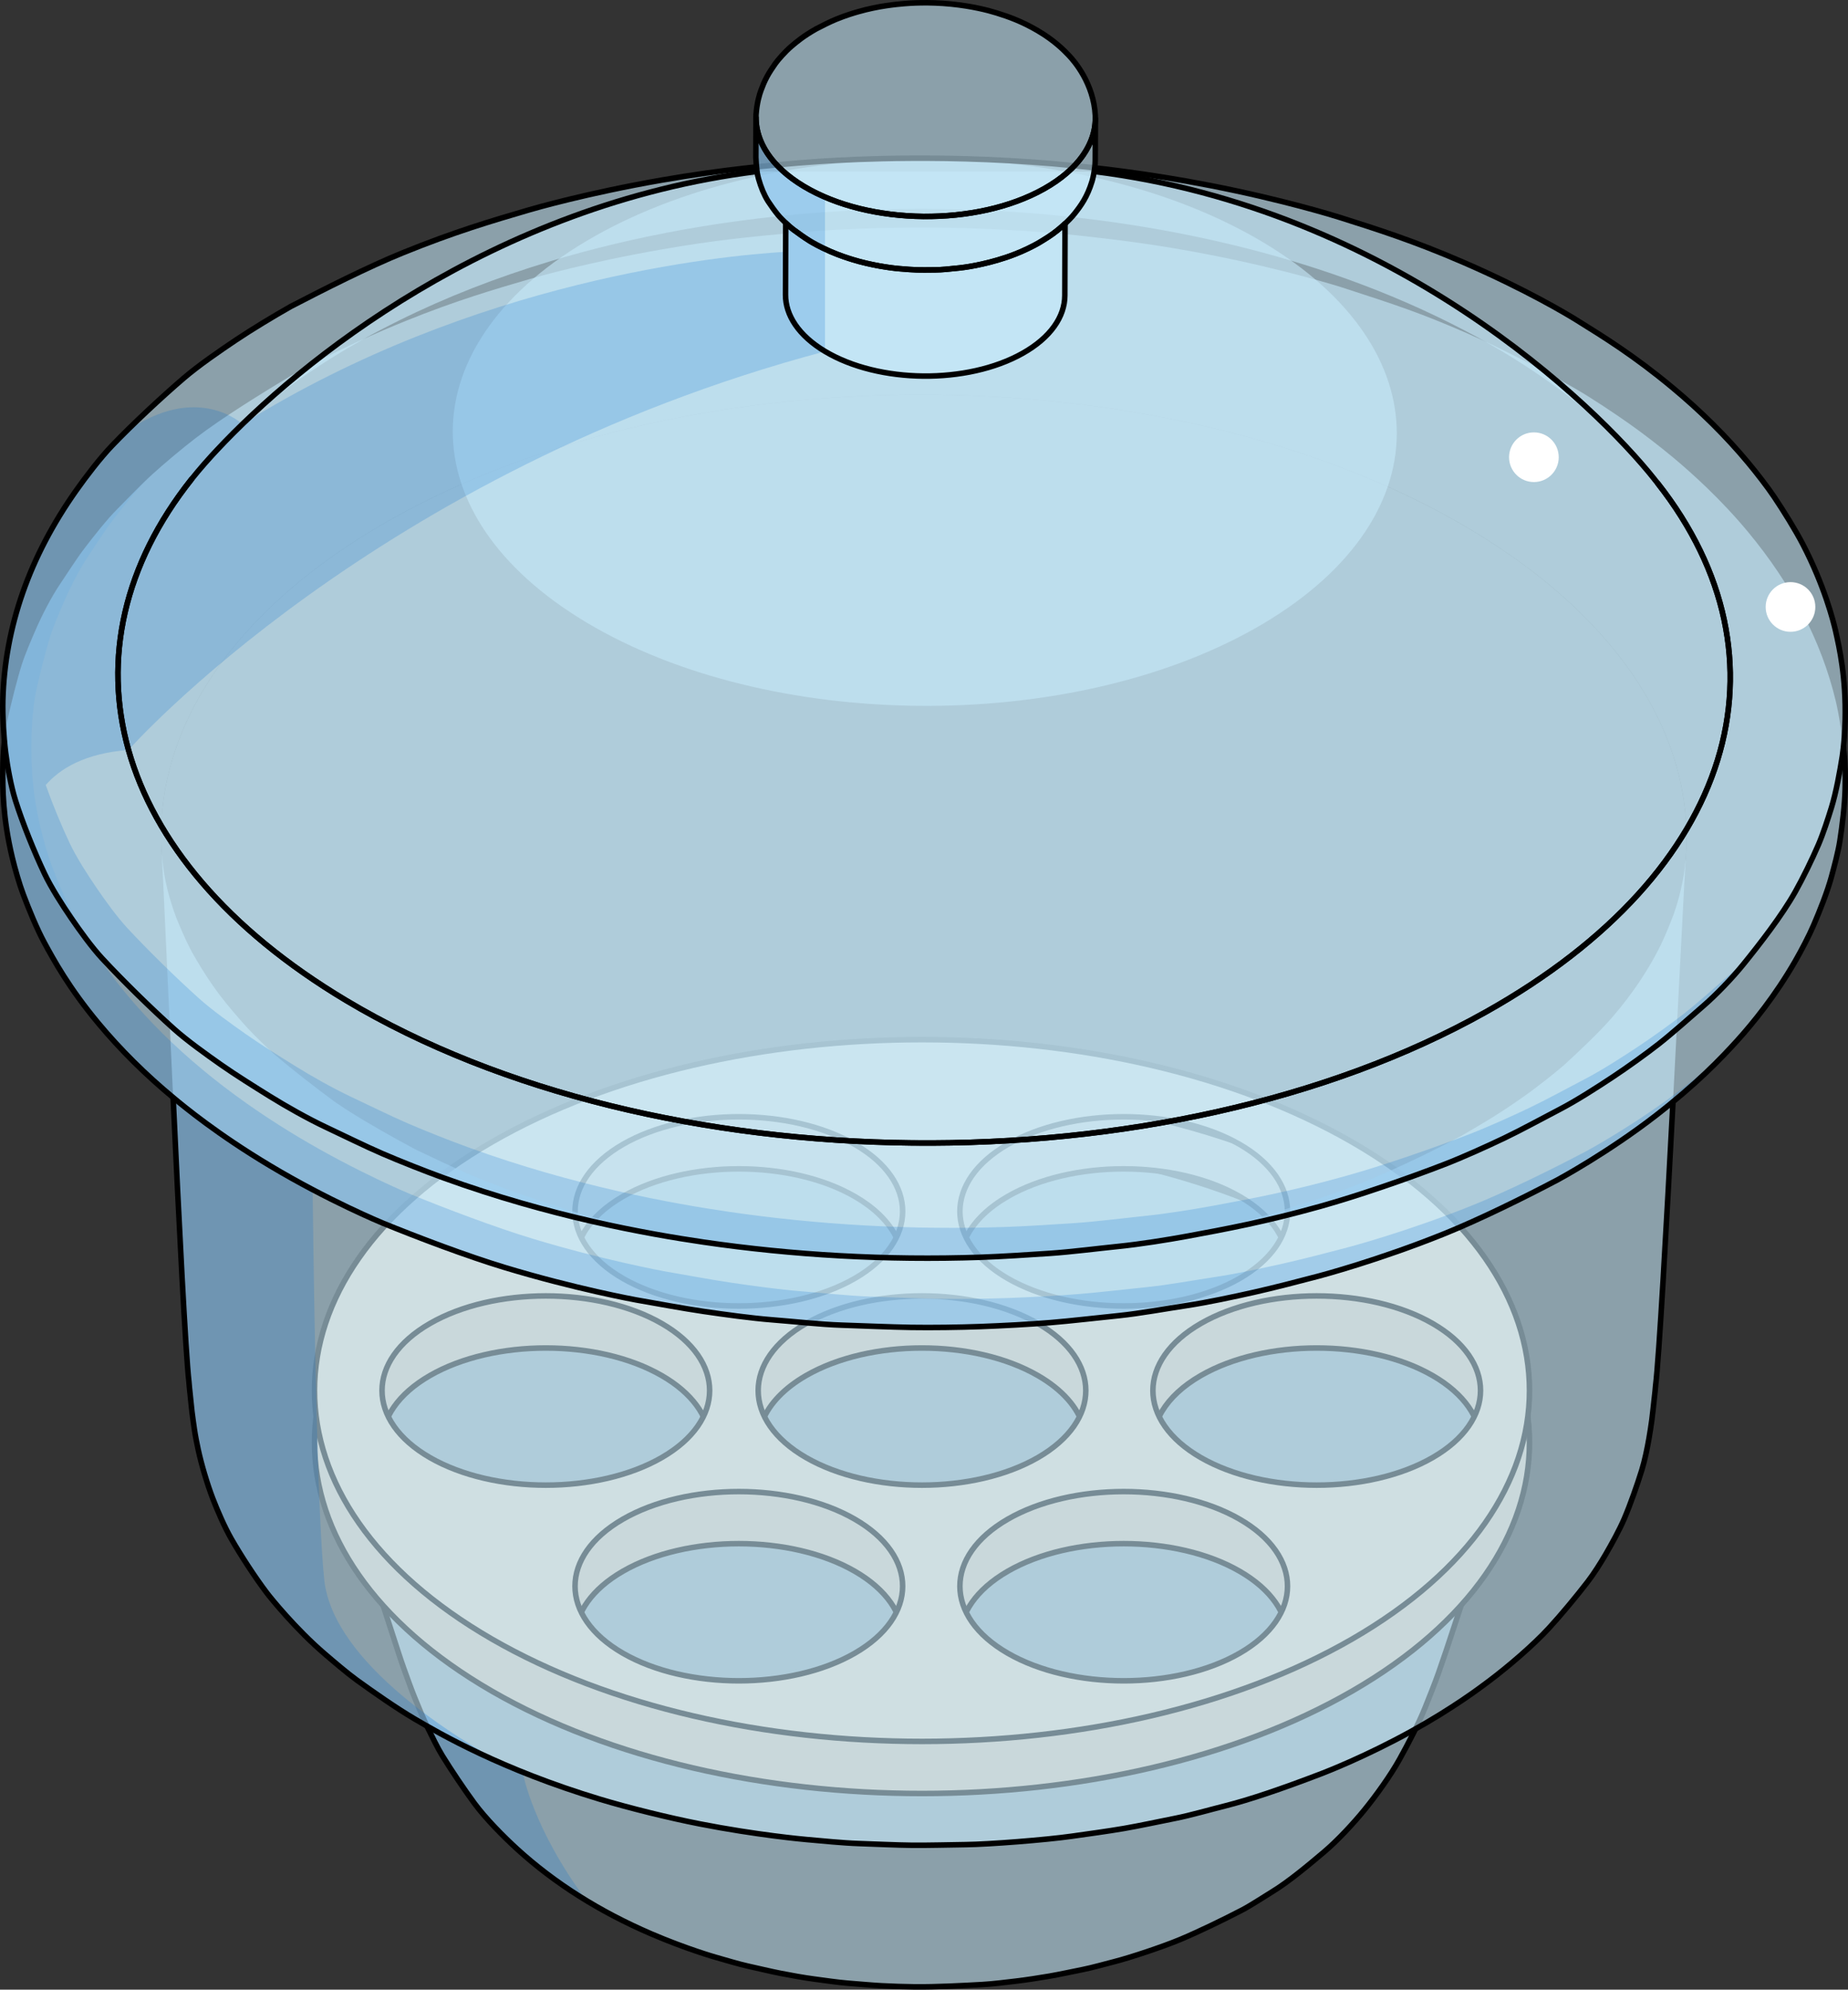 <?xml version="1.0" encoding="utf-8"?>
<!-- Generator: Adobe Illustrator 16.0.0, SVG Export Plug-In . SVG Version: 6.00 Build 0)  -->
<!DOCTYPE svg PUBLIC "-//W3C//DTD SVG 1.1//EN" "http://www.w3.org/Graphics/SVG/1.1/DTD/svg11.dtd">
<svg version="1.1" id="Layer_1" xmlns="http://www.w3.org/2000/svg" xmlns:xlink="http://www.w3.org/1999/xlink" x="0px" y="0px"
	 width="334.888px" height="360.41px" viewBox="0 0 334.888 360.41" enable-background="new 0 0 334.888 360.41"
	 xml:space="preserve">
<rect x="0" y="0" width="334.888" height="360.41" fill="#333333" stroke="none"/>
<g>
	<g>
		<g>
			<path opacity="0.6" fill="#C6E9FA" d="M269.502,278.91c6.298-18.758-2.845-38.966-27.598-53.763
				c-40.167-24.012-106.228-24.679-147.552-1.491c-26.14,14.668-36.119,35.367-29.758,54.677c0.813,2.468,1.906,4.912,3.254,7.319
				c0.323,1.106,0.662,2.268,1.037,3.468c0.03,0.101,0.063,0.206,0.095,0.309c0.079,0.252,0.159,0.505,0.229,0.722
				c0.894,2.73,2.062,6.381,2.958,9.111c0.284,0.866,0.663,2.021,0.976,2.879c0.561,1.54,1.285,3.604,1.899,5.123
				c0.705,1.744,1.66,4.067,2.495,5.753c0.754,1.521,1.729,3.571,2.622,5.017c1.64,2.652,3.956,6.111,5.809,8.621
				c2.026,2.746,5.249,6.009,7.771,8.308c6.748,6.151,14.908,11.31,24.254,15.331c6.313,2.717,11.59,4.225,11.641,4.238
				c1.758,0.488,4.082,1.213,5.863,1.607c1.786,0.396,4.16,0.965,5.956,1.316c1.819,0.355,4.253,0.801,6.092,1.039
				c1.825,0.236,4.254,0.605,6.089,0.747c1.824,0.141,4.254,0.368,6.081,0.468c1.83,0.1,4.273,0.178,6.106,0.197
				c3.662,0.037,8.544-0.211,12.201-0.418c1.83-0.104,4.259-0.402,6.079-0.619c1.824-0.217,4.247-0.587,6.057-0.9
				c1.806-0.312,4.196-0.828,5.995-1.186c1.793-0.355,4.141-1.027,5.912-1.477c2.626-0.666,8.599-2.638,11.825-3.99
				c3.396-1.423,7.815-3.573,11.083-5.268c1.734-0.9,3.904-2.354,5.573-3.37c3.034-1.847,6.678-4.917,9.392-7.209
				c2.42-2.044,5.315-5.159,7.316-7.614c2.117-2.598,4.741-6.248,6.369-9.178c1.52-2.734,3.466-6.439,4.629-9.344
				c0.74-1.852,1.737-4.316,2.4-6.195c0.445-1.263,1.026-2.949,1.451-4.219c0.826-2.463,1.9-5.754,2.717-8.219
				c0.138-0.421,0.247-0.76,0.355-1.107c0.37-1.17,0.708-2.301,1.029-3.381C267.566,283.814,268.674,281.375,269.502,278.91z"/>
			<path opacity="0.2" fill="#006AD1" d="M85.968,326.654c2.026,2.746,5.249,6.009,7.771,8.308
				c3.753,3.421,7.957,6.522,12.545,9.304c-9.657-12.969-11.485-22.896-11.485-22.896s-9.502-4.59-18.761-11.688
				c0.493,1.168,1.017,2.358,1.5,3.335c0.754,1.521,1.729,3.571,2.622,5.017C81.799,320.685,84.115,324.144,85.968,326.654z"/>
			<path fill="none" stroke="#000000" stroke-linecap="round" stroke-linejoin="round" stroke-miterlimit="10" d="M269.502,278.91
				c6.298-18.758-2.845-38.966-27.598-53.763c-40.167-24.012-106.228-24.679-147.552-1.491
				c-26.14,14.668-36.119,35.367-29.758,54.677c0.813,2.468,1.906,4.912,3.254,7.319c0.323,1.106,0.662,2.268,1.037,3.468
				c0.03,0.101,0.063,0.206,0.095,0.309c0.079,0.252,0.159,0.505,0.229,0.722c0.894,2.73,2.062,6.381,2.958,9.111
				c0.284,0.866,0.663,2.021,0.976,2.879c0.561,1.54,1.285,3.604,1.899,5.123c0.705,1.744,1.66,4.067,2.495,5.753
				c0.754,1.521,1.729,3.571,2.622,5.017c1.64,2.652,3.956,6.111,5.809,8.621c2.026,2.746,5.249,6.009,7.771,8.308
				c6.748,6.151,14.908,11.31,24.254,15.331c6.313,2.717,11.59,4.225,11.641,4.238c1.758,0.488,4.082,1.213,5.863,1.607
				c1.786,0.396,4.16,0.965,5.956,1.316c1.819,0.355,4.253,0.801,6.092,1.039c1.825,0.236,4.254,0.605,6.089,0.747
				c1.824,0.141,4.254,0.368,6.081,0.468c1.83,0.1,4.273,0.178,6.106,0.197c3.662,0.037,8.544-0.211,12.201-0.418
				c1.83-0.104,4.259-0.402,6.079-0.619c1.824-0.217,4.247-0.587,6.057-0.9c1.806-0.312,4.196-0.828,5.995-1.186
				c1.793-0.355,4.141-1.027,5.912-1.477c2.626-0.666,8.599-2.638,11.825-3.99c3.396-1.423,7.815-3.573,11.083-5.268
				c1.734-0.9,3.904-2.354,5.573-3.37c3.034-1.847,6.678-4.917,9.392-7.209c2.42-2.044,5.315-5.159,7.316-7.614
				c2.117-2.598,4.741-6.248,6.369-9.178c1.52-2.734,3.466-6.439,4.629-9.344c0.74-1.852,1.737-4.316,2.4-6.195
				c0.445-1.263,1.026-2.949,1.451-4.219c0.826-2.463,1.9-5.754,2.717-8.219c0.138-0.421,0.247-0.76,0.355-1.107
				c0.37-1.17,0.708-2.301,1.029-3.381C267.566,283.814,268.674,281.375,269.502,278.91z"/>
		</g>
		<g>
			<g>
				<path fill="#CCBFAC" stroke="#000000" stroke-linecap="round" stroke-linejoin="round" stroke-miterlimit="10" d="
					M245.03,216.312c-42.884-24.74-113.016-24.74-155.898,0c-42.85,24.733-42.85,65.277,0,90.021
					c42.883,24.729,113.015,24.729,155.898,0C287.879,281.589,287.879,241.045,245.03,216.312z M182.615,216.732
					c11.562-6.671,30.474-6.671,42.036,0c6.168,3.561,9.041,8.334,8.624,13.027c-23.343,17.938-49.534,6.8-58.99,1.686
					C172.932,226.232,175.706,220.719,182.615,216.732z M183.008,309.103c-0.128-0.072-0.267-0.132-0.393-0.205
					c-11.555-6.672-11.555-17.604,0-24.274c11.562-6.671,30.474-6.671,42.036,0c5.737,3.312,8.622,7.673,8.663,12.043
					C223.425,305.019,199.593,308.024,183.008,309.103z M154.907,308.898c-0.319,0.186-0.666,0.344-0.996,0.52
					c-28.833-1.45-43.063-8.174-49.691-13.037c0.162-4.273,3.039-8.519,8.65-11.757c11.563-6.671,30.475-6.671,42.037,0
					C166.462,291.293,166.462,302.226,154.907,308.898z M188.1,249.181c8.947,5.164,10.96,12.885,6.051,19.203
					c-9.855,4.174-23.516,4.041-23.516,4.041s0.252,2.697,0.473,5.856c-1.315,0.103-2.637,0.173-3.962,0.173
					c-0.331-3.237-0.88-6.029-0.88-6.029s-18.108,0.178-27.666-6.246c-2.952-5.837-0.466-12.422,7.463-16.998
					C157.625,242.511,176.537,242.511,188.1,249.181z M112.87,216.732c11.563-6.671,30.475-6.671,42.037,0
					c6.736,3.889,9.538,9.226,8.42,14.322c-8.701,4.851-35.231,16.878-59.018-0.785C103.631,225.414,106.479,220.421,112.87,216.732
					z M77.895,273.456c-11.555-6.672-11.555-17.604,0-24.274c11.562-6.67,30.474-6.67,42.037,0
					c5.497,3.174,8.373,7.311,8.639,11.496l-0.519,2.136c0,0-26.023,9.612-26.023,10.315c0,0.337,0.054,2.773,0.109,5.221
					C93.483,278.887,84.493,277.261,77.895,273.456z M259.628,273.456c-6.758,3.896-16.021,5.499-24.865,4.842
					c0.057-2.43,0.109-4.833,0.109-5.169c0-0.668-23.492-9.379-25.821-10.24c-0.77-4.908,2.074-9.975,8.54-13.707
					c11.563-6.67,30.475-6.67,42.037,0C271.183,255.851,271.183,266.784,259.628,273.456z"/>
				<path fill="#DCD0BD" stroke="#000000" stroke-linecap="round" stroke-linejoin="round" stroke-miterlimit="10" d="
					M245.03,206.878c-42.884-24.74-113.016-24.74-155.898,0c-42.85,24.734-42.85,65.277,0,90.021
					c42.883,24.729,113.015,24.729,155.898,0C287.879,272.156,287.879,231.613,245.03,206.878z M182.615,207.299
					c11.562-6.671,30.474-6.671,42.036,0c11.555,6.669,11.555,17.603,0,24.274c-11.562,6.668-30.474,6.668-42.036,0
					C171.061,224.902,171.061,213.968,182.615,207.299z M112.87,207.299c11.563-6.671,30.475-6.671,42.037,0
					c11.555,6.669,11.555,17.603,0,24.274c-11.562,6.668-30.474,6.668-42.037,0C101.315,224.902,101.315,213.968,112.87,207.299z
					 M77.895,264.023c-11.555-6.672-11.555-17.604,0-24.274c11.562-6.671,30.474-6.671,42.037,0c11.554,6.67,11.554,17.603,0,24.274
					C108.368,270.691,89.457,270.691,77.895,264.023z M154.907,299.464c-11.562,6.67-30.474,6.67-42.037,0
					c-11.555-6.671-11.555-17.604,0-24.273c11.563-6.671,30.475-6.671,42.037,0C166.462,281.861,166.462,292.793,154.907,299.464z
					 M146.062,264.023c-11.555-6.672-11.555-17.604,0-24.274c11.562-6.671,30.475-6.671,42.037,0
					c11.555,6.67,11.555,17.603,0,24.274C176.537,270.691,157.625,270.691,146.062,264.023z M224.651,299.464
					c-11.562,6.67-30.474,6.67-42.036,0c-11.555-6.671-11.555-17.604,0-24.273c11.562-6.671,30.474-6.671,42.036,0
					C236.206,281.861,236.206,292.793,224.651,299.464z M259.628,264.023c-11.562,6.668-30.474,6.668-42.037,0
					c-11.555-6.672-11.555-17.604,0-24.274c11.563-6.671,30.475-6.671,42.037,0C271.183,246.418,271.183,257.351,259.628,264.023z"
					/>
			</g>
			<g>
				<path opacity="0.6" fill="#C6E9FA" d="M266.523,95.945c-53.207-31.808-140.715-32.691-195.455-1.976
					c-29.407,16.501-43.374,38.767-41.754,60.771c0.294,4,3.73,85.445,4.926,95.578c0.049,0.66,0.111,1.32,0.189,1.98
					c0.129,1.143,0.222,2.289,0.359,3.431c0.117,0.968,0.305,2.254,0.443,3.218c0.158,1.094,0.447,2.538,0.68,3.617
					c0.582,2.704,1.638,6.255,2.63,8.837c0.868,2.259,2.163,5.232,3.366,7.333c1.751,3.059,4.324,7.008,6.452,9.816
					c0.604,0.799,5.212,6.542,10.536,11.083c1.703,1.453,3.969,3.405,5.783,4.718c3.035,2.195,7.137,5.062,10.366,6.963
					c4.759,2.799,15.838,9.211,33.628,14.586c5.367,1.622,12.639,3.41,18.14,4.486c10.341,2.023,18.841,2.787,19.198,2.818
					c2.883,0.255,6.727,0.646,9.619,0.74c2.903,0.094,6.773,0.283,9.678,0.312c2.903,0.029,6.774-0.082,9.678-0.117
					c4.275-0.051,14.451-0.844,19.218-1.518c2.858-0.403,6.674-0.923,9.519-1.414c2.793-0.482,6.489-1.281,9.271-1.832
					c2.755-0.545,6.359-1.582,9.084-2.266c4.223-1.059,10.109-3.033,17.497-5.868c0.795-0.306,8.007-3.112,16.248-7.669
					c7.45-4.119,12.376-7.831,13.995-9.051c3.484-2.625,7.941-6.42,10.898-9.628c2.222-2.411,5.011-5.784,7.011-8.383
					c1.079-1.401,2.346-3.401,3.236-4.93c1.102-1.892,2.514-4.456,3.377-6.467c1.111-2.592,2.357-6.149,3.192-8.844
					c0.522-1.683,0.995-3.993,1.295-5.73c0.17-0.985,0.379-2.302,0.51-3.292c0.185-1.4,0.317-2.807,0.479-4.209
					c0.081-0.66,0.148-1.32,0.2-1.98c1.253-10.127,5.151-91.552,5.469-95.549C307.175,134.194,294.233,112.509,266.523,95.945z"/>
				<g opacity="0.2">
					<path fill="#006AD1" d="M58.756,286.111c-1.19-11.43-1.803-45.436-2.099-70.616c-2.432-1.282-5.063-2.739-7.757-4.352
						c-9.505-5.687-15.469-10.627-17.428-12.251c-0.034-0.027-0.066-0.057-0.101-0.085c1.062,22.56,2.258,46.336,2.868,51.511
						c0.049,0.66,0.111,1.32,0.189,1.98c0.129,1.143,0.222,2.289,0.359,3.431c0.117,0.968,0.305,2.254,0.443,3.218
						c0.158,1.094,0.447,2.538,0.68,3.617c0.582,2.704,1.638,6.255,2.63,8.837c0.868,2.259,2.163,5.232,3.366,7.333
						c1.751,3.059,4.324,7.008,6.452,9.816c0.604,0.799,5.212,6.542,10.536,11.083c1.703,1.453,3.969,3.405,5.783,4.718
						c3.035,2.195,7.137,5.062,10.366,6.963c3,1.764,8.517,4.965,16.637,8.436C83.227,315.165,60.351,301.417,58.756,286.111z"/>
				</g>
				<path fill="none" stroke="#000000" stroke-linecap="round" stroke-linejoin="round" stroke-miterlimit="10" d="M31.372,198.804
					c1.062,22.561,2.258,46.338,2.868,51.514c0.049,0.66,0.111,1.32,0.189,1.98c0.129,1.143,0.222,2.289,0.359,3.431
					c0.117,0.968,0.305,2.254,0.443,3.218c0.158,1.094,0.447,2.538,0.68,3.617c0.582,2.704,1.638,6.255,2.63,8.837
					c0.868,2.259,2.163,5.232,3.366,7.333c1.751,3.059,4.324,7.008,6.452,9.816c0.604,0.799,5.212,6.542,10.536,11.083
					c1.703,1.453,3.969,3.405,5.783,4.718c3.035,2.195,7.137,5.062,10.366,6.963c4.759,2.799,15.838,9.211,33.628,14.586
					c5.367,1.622,12.639,3.41,18.14,4.486c10.341,2.023,18.841,2.787,19.198,2.818c2.883,0.255,6.727,0.646,9.619,0.74
					c2.903,0.094,6.773,0.283,9.678,0.312c2.903,0.029,6.774-0.082,9.678-0.117c4.275-0.051,14.451-0.844,19.218-1.518
					c2.858-0.403,6.674-0.923,9.519-1.414c2.793-0.482,6.489-1.281,9.271-1.832c2.755-0.545,6.359-1.582,9.084-2.266
					c4.223-1.059,10.109-3.033,17.497-5.868c0.795-0.306,8.007-3.112,16.248-7.669c7.45-4.119,12.376-7.831,13.995-9.051
					c3.484-2.625,7.941-6.42,10.898-9.628c2.222-2.411,5.011-5.784,7.011-8.383c1.079-1.401,2.346-3.401,3.236-4.93
					c1.102-1.892,2.514-4.456,3.377-6.467c1.111-2.592,2.357-6.149,3.192-8.844c0.522-1.683,0.995-3.993,1.295-5.73
					c0.17-0.985,0.379-2.302,0.51-3.292c0.185-1.4,0.317-2.807,0.479-4.209c0.081-0.66,0.148-1.32,0.2-1.98
					c0.641-5.171,1.97-28.932,3.16-51.481"/>
			</g>
		</g>
		<g>
			<path opacity="0.6" fill="#C6E9FA" d="M334.188,136.537c-0.314-2.924-0.86-6.821-1.551-9.68
				c-2.575-10.66-7.908-20.918-15.853-30.488c-4.899-5.902-10.179-10.67-13.745-13.63c-2.269-1.884-5.385-4.288-7.797-5.984
				c-2.834-1.993-6.678-4.567-9.678-6.301c-5.779-3.338-13.686-7.47-19.808-10.128c-8.476-3.68-12.581-5.016-22.501-8.24
				c-0.095-0.031-9.869-3.158-23.765-5.885c-10.311-2.022-17.59-2.829-24.63-3.609c-0.452-0.049-11.229-1.228-25.079-1.368
				c-14.051-0.144-24.991,0.848-25.098,0.858c-9.746,0.919-15.114,1.426-24.698,3.088c-13.366,2.32-22.824,5.035-23.859,5.338
				c-6.619,1.933-13.463,3.932-22.578,7.617c-4.749,1.92-12.079,5.041-20.859,9.949C47.4,71.281,40.349,75.605,35.44,79.371
				c-2.427,1.861-5.554,4.485-7.821,6.537c-1.955,1.77-4.372,4.327-6.241,6.187c-2.036,2.026-4.398,5.062-6.144,7.343
				c-1.4,1.83-3.036,4.438-4.33,6.344c-1.58,2.329-3.303,5.691-4.424,8.273c-0.818,1.882-1.911,4.4-2.532,6.355
				c-0.869,2.736-1.769,6.462-2.428,9.256c-0.671,2.848-0.977,6.775-1.01,9.701c-0.036,3.203-0.056,8.615,1.714,15.986
				c0.49,2.043,1.264,4.744,2.006,6.709c1.01,2.675,2.459,6.217,3.823,8.729c1.655,3.049,4.425,8.152,9.786,14.585
				c3.971,4.765,8.558,9.312,13.633,13.516c1.959,1.624,7.923,6.564,17.428,12.251c10.626,6.358,20.311,10.349,20.407,10.389
				c6.525,2.673,15.339,5.995,22.087,8.042c12.771,3.873,23.78,5.883,23.884,5.9c3.663,0.635,8.539,1.541,12.218,2.08
				c3.719,0.543,8.688,1.234,12.436,1.524c3.763,0.29,8.771,0.843,12.543,0.964c3.784,0.123,8.828,0.346,12.613,0.407
				c3.79,0.062,8.845-0.012,12.632-0.151c3.779-0.14,8.817-0.401,12.586-0.711c3.749-0.308,8.731-0.888,12.474-1.27
				c3.716-0.379,8.621-1.277,12.314-1.829c3.661-0.547,8.491-1.585,12.103-2.393c3.562-0.796,8.275-2.02,11.805-2.95
				c0.438-0.116,10.878-2.889,22.72-7.66c6.342-2.557,14.537-6.598,20.582-9.791c0.087-0.047,9.074-4.893,17.826-11.681
				c7.296-5.659,11.701-10.223,14.725-13.567c2.781-3.078,6.855-8.062,10.464-14.336c1.102-1.915,2.479-4.529,3.351-6.559
				c1.1-2.557,2.479-6.018,3.209-8.702c0.526-1.933,1.221-4.521,1.53-6.499c0.438-2.802,0.892-6.569,0.959-9.404
				C334.412,141.024,334.393,138.45,334.188,136.537z M305.484,155.511c-0.133,1.244-0.219,2.052-0.322,2.761
				c-0.054,0.352-0.12,0.733-0.194,1.132c-0.019,0.094-0.037,0.186-0.058,0.283c-0.16,0.752-0.367,1.756-0.566,2.498
				c-0.138,0.512-0.303,1.113-0.479,1.707c-0.159,0.521-0.34,1.067-0.533,1.625c-0.621,1.681-1.49,3.787-2.305,5.514
				c-1.301,2.662-2.893,5.345-4.735,7.96c-0.055,0.078-0.114,0.16-0.171,0.24c-0.385,0.541-0.777,1.08-1.182,1.614
				c-0.002,0.002-0.003,0.004-0.004,0.006c-0.428,0.564-0.867,1.124-1.316,1.679c-0.021,0.027-0.043,0.054-0.065,0.081
				c-0.456,0.562-0.921,1.118-1.397,1.668c-2.417,2.791-6.02,6.17-8.742,8.664c-0.014,0.014-0.031,0.027-0.045,0.04
				c-0.937,0.802-1.943,1.62-2.99,2.448c-0.729,0.562-1.447,1.108-2.099,1.615c-0.358,0.268-0.703,0.534-1.073,0.805
				c-1.754,1.283-3.855,2.711-5.992,4.079c-2.138,1.337-4.297,2.608-6.165,3.69c-4.737,2.597-11.229,5.683-16.238,7.821
				c-0.401,0.166-0.8,0.331-1.213,0.498c-3.458,1.396-6.503,2.494-9.322,3.437c-2.129,0.664-4.71,1.495-7.095,2.219
				c-0.909,0.27-1.81,0.533-2.701,0.793c-0.96,0.268-2.029,0.561-3.134,0.854c-1.699,0.441-4.018,1.015-6.824,1.64
				c-4.666,0.941-7.663,1.546-9.947,1.979c-0.151,0.026-0.297,0.054-0.449,0.08c-1.492,0.259-4.793,0.829-9.482,1.433
				c-0.316,0.04-0.642,0.081-0.987,0.124c-0.957,0.12-1.893,0.229-2.818,0.334c-0.371,0.041-0.753,0.082-1.138,0.124
				c-0.485,0.052-0.966,0.103-1.442,0.15c-0.593,0.06-1.197,0.119-1.815,0.177c-0.522,0.049-1.044,0.098-1.554,0.143
				c-0.359,0.031-0.73,0.062-1.098,0.092c-3.501,0.287-6.669,0.472-9.394,0.59c-0.06,0.003-0.118,0.006-0.177,0.008
				c-0.586,0.025-1.144,0.047-1.688,0.066c-2.392,0.084-4.983,0.142-7.73,0.152c-0.046,0-0.093,0-0.14,0
				c-0.447,0.002-0.899,0.002-1.355,0c-0.132,0-0.265,0-0.396-0.001c-0.396-0.001-0.794-0.004-1.195-0.008
				c-0.137-0.001-0.274-0.003-0.409-0.004c-0.698-0.007-1.388-0.018-2.065-0.03c-0.036-0.001-0.071-0.002-0.107-0.002
				c-2.865-0.058-5.531-0.16-7.912-0.283c-0.069-0.003-0.138-0.007-0.205-0.01c-6.566-0.343-10.914-0.824-11.176-0.854
				c-0.683-0.076-1.354-0.152-2.022-0.229c-2.124-0.254-4.733-0.584-8.305-1.038c-3.245-0.46-6.729-1.034-10.87-1.85
				c-9.713-1.913-17.016-4.038-19.539-4.81c-2.179-0.691-4.999-1.635-9.56-3.162c-0.203-0.072-0.412-0.146-0.605-0.219
				c-2.082-0.77-4.624-1.746-6.971-2.715c-0.481-0.203-0.952-0.402-1.392-0.59c-2.669-1.143-6.149-2.842-8.778-4.072
				c-0.101-0.047-0.208-0.102-0.311-0.15c-0.25-0.128-0.498-0.256-0.732-0.381c-3.461-1.846-8.019-4.422-11.334-6.518
				c-0.68-0.43-1.533-0.988-2.496-1.641c-0.132-0.094-0.269-0.188-0.394-0.28c-3.364-2.472-7.741-5.864-10.941-8.623
				c-1.617-1.471-3.251-3.06-4.845-4.759c-0.001-0.002-0.003-0.004-0.004-0.005c-1.559-1.715-3.533-4.013-4.999-5.944
				c-0.404-0.541-0.802-1.091-1.193-1.647c-1.31-1.889-2.719-4.152-3.731-5.984c-0.024-0.044-0.049-0.093-0.073-0.137
				c-0.123-0.229-0.244-0.46-0.364-0.69c-0.868-1.698-1.757-3.773-2.43-5.434c-0.205-0.541-0.387-1.042-0.543-1.499
				c-0.298-0.899-0.578-1.857-0.808-2.647c-0.041-0.143-0.082-0.301-0.123-0.459c-0.021-0.084-0.044-0.175-0.062-0.244
				c-0.033-0.132-0.068-0.281-0.103-0.425c-0.112-0.479-0.219-0.966-0.312-1.378c-0.002-0.008-0.008-0.035-0.011-0.048
				c-0.072-0.349-0.141-0.69-0.19-0.995c-0.189-1.143-0.371-2.678-0.486-3.83c-1.62-22.004,12.347-44.27,41.754-60.771
				c54.74-30.716,142.248-29.832,195.455,1.976C294.233,112.509,307.175,134.194,305.484,155.511z"/>
			<g>
				<path opacity="0.2" fill="#006AD1" d="M305.309,196.834c-8.752,6.788-17.739,11.634-17.826,11.681
					c-6.045,3.193-14.24,7.234-20.582,9.791c-11.842,4.771-22.281,7.544-22.72,7.66c-3.529,0.931-8.242,2.154-11.805,2.95
					c-3.611,0.808-8.441,1.846-12.103,2.393c-3.693,0.552-8.599,1.45-12.314,1.829c-3.742,0.382-8.725,0.962-12.474,1.27
					c-3.769,0.31-8.807,0.571-12.586,0.711c-3.787,0.14-8.842,0.213-12.632,0.151c-3.785-0.062-8.829-0.284-12.613-0.407
					c-3.772-0.121-8.78-0.674-12.543-0.964c-3.748-0.29-8.717-0.981-12.436-1.524c-3.679-0.539-8.555-1.445-12.218-2.08
					c-0.104-0.018-11.112-2.027-23.884-5.9c-6.748-2.047-15.562-5.369-22.087-8.042c-0.097-0.04-9.781-4.03-20.407-10.389
					c-9.505-5.687-15.469-10.627-17.428-12.251c-5.075-4.203-9.662-8.751-13.633-13.516c-5.361-6.433-8.131-11.536-9.786-14.585
					c-1.364-2.513-2.813-6.055-3.823-8.729c-0.742-1.965-1.516-4.666-2.006-6.709c-1.77-7.371-1.75-12.783-1.714-15.986
					c0.033-2.926,0.339-6.854,1.01-9.701c0.659-2.794,1.559-6.52,2.428-9.256c0.621-1.955,1.714-4.474,2.532-6.355
					c1.121-2.582,2.844-5.944,4.424-8.273c1.294-1.906,2.93-4.514,4.33-6.344c1.745-2.28,4.107-5.316,6.144-7.343
					c0.095-0.095,0.197-0.198,0.295-0.296c-1.795,1.698-3.843,3.853-5.475,5.476c-2.036,2.026-4.398,5.062-6.144,7.343
					c-1.4,1.83-3.036,4.438-4.33,6.344c-1.58,2.329-3.303,5.691-4.424,8.273c-0.818,1.882-1.911,4.4-2.532,6.355
					c-0.869,2.736-1.769,6.462-2.428,9.256c-0.671,2.848-0.977,6.775-1.01,9.701c-0.036,3.203-0.056,8.615,1.714,15.986
					c0.49,2.043,1.264,4.744,2.006,6.709c1.01,2.675,2.459,6.217,3.823,8.729c1.655,3.049,4.425,8.152,9.786,14.585
					c3.971,4.765,8.558,9.312,13.633,13.516c1.959,1.624,7.923,6.564,17.428,12.251c10.626,6.358,20.311,10.349,20.407,10.389
					c6.525,2.673,15.339,5.995,22.087,8.042c12.771,3.873,23.78,5.883,23.884,5.9c3.663,0.635,8.539,1.541,12.218,2.08
					c3.719,0.543,8.688,1.234,12.436,1.524c3.763,0.29,8.771,0.843,12.543,0.964c3.784,0.123,8.828,0.346,12.613,0.407
					c3.79,0.062,8.845-0.012,12.632-0.151c3.779-0.14,8.817-0.401,12.586-0.711c3.749-0.308,8.731-0.888,12.474-1.27
					c3.716-0.379,8.621-1.277,12.314-1.829c3.661-0.547,8.491-1.585,12.103-2.393c3.562-0.796,8.275-2.02,11.805-2.95
					c0.438-0.116,10.878-2.889,22.72-7.66c6.342-2.557,14.537-6.598,20.582-9.791c0.087-0.047,9.074-4.893,17.826-11.681
					c6.35-4.925,10.508-9.019,13.473-12.203C311.339,191.919,308.625,194.262,305.309,196.834z"/>
			</g>
			<path fill="none" stroke="#000000" stroke-linecap="round" stroke-linejoin="round" stroke-miterlimit="10" d="M0.801,134.242
				c-0.181,1.784-0.272,3.592-0.29,5.125c-0.036,3.203-0.056,8.615,1.714,15.986c0.49,2.043,1.264,4.744,2.006,6.709
				c1.01,2.675,2.459,6.217,3.823,8.729c1.655,3.049,4.425,8.152,9.786,14.585c3.971,4.765,8.558,9.312,13.633,13.516
				c1.959,1.624,7.923,6.564,17.428,12.251c10.626,6.358,20.311,10.349,20.407,10.389c6.525,2.673,15.339,5.995,22.087,8.042
				c12.771,3.873,23.78,5.883,23.884,5.9c3.663,0.635,8.539,1.541,12.218,2.08c3.719,0.543,8.688,1.234,12.436,1.524
				c3.763,0.29,8.771,0.843,12.543,0.964c3.784,0.123,8.828,0.346,12.613,0.407c3.79,0.062,8.845-0.012,12.632-0.151
				c3.779-0.14,8.817-0.401,12.586-0.711c3.749-0.308,8.731-0.888,12.474-1.27c3.716-0.379,8.621-1.277,12.314-1.829
				c3.661-0.547,8.491-1.585,12.103-2.393c3.562-0.796,8.275-2.02,11.805-2.95c0.438-0.116,10.878-2.889,22.72-7.66
				c6.342-2.557,14.537-6.598,20.582-9.791c0.087-0.047,9.074-4.893,17.826-11.681c7.296-5.659,11.701-10.223,14.725-13.567
				c2.781-3.078,6.855-8.062,10.464-14.336c1.102-1.915,2.479-4.529,3.351-6.559c1.1-2.557,2.479-6.018,3.209-8.702
				c0.526-1.933,1.221-4.521,1.53-6.499c0.438-2.802,0.892-6.569,0.959-9.404c0.046-1.923,0.026-4.497-0.179-6.41
				c-0.04-0.368-0.083-0.752-0.13-1.146"/>
		</g>
	</g>
	<g>
		<g>
			<g>
				<path opacity="0.6" fill="#C6E9FA" d="M332.641,114.299c-0.405-1.786-2.029-8.196-5.926-15.689
					c-1.389-2.67-3.517-6.083-5.193-8.582c-1.306-1.946-3.234-4.415-4.734-6.218c-3.965-4.766-8.59-9.352-13.745-13.631
					c-6.902-5.729-12.277-9.062-17.475-12.285c-1.383-0.857-8.864-5.387-20.391-10.381c-8.972-3.887-15.704-6.017-22.215-8.076
					c-1.022-0.324-10.37-3.235-23.599-5.82c-11.77-2.301-21.387-3.27-24.547-3.588c-11.159-1.125-21.515-1.426-30.077-1.366
					c-0.01,0-0.018,0-0.027,0.001c-1.641,0.011-3.215,0.035-4.717,0.07c-0.044,0.001-0.088,0.002-0.133,0.003
					c-1.464,0.034-2.856,0.078-4.174,0.129c-0.065,0.003-0.131,0.005-0.195,0.007c-1.28,0.051-2.486,0.106-3.612,0.165
					c-0.087,0.005-0.172,0.009-0.258,0.014c-1.091,0.059-2.104,0.119-3.034,0.181c-0.042,0.002-0.09,0.005-0.131,0.008
					c-0.003,0-0.006,0-0.009,0.001c-1.485,0.099-2.765,0.196-3.796,0.284c-4.378,0.37-13.489,1.14-24.776,3.105
					c-13.449,2.343-22.97,5.087-24.011,5.393c-6.872,2.014-13.363,3.916-22.847,7.758c-6.266,2.539-14.322,6.622-20.324,9.733
					c-3.035,1.716-7.02,4.12-9.916,6.06c-2.93,1.96-6.812,4.634-9.488,6.928c-4.061,3.48-9.285,8.353-12.983,12.215
					c-2.163,2.258-4.706,5.586-6.511,8.141c-8.463,11.975-12.932,24.744-13.282,37.954c-0.075,2.853,0.151,6.666,0.507,9.497
					c0.33,2.633,0.978,6.135,1.771,8.667c1.282,4.085,3.432,9.396,5.266,13.263c1.209,2.551,3.254,5.734,4.848,8.064
					c1.558,2.278,3.72,5.279,5.597,7.303c3.707,4,8.914,9.094,12.974,12.734c2.39,2.144,5.884,4.639,8.509,6.484
					c2.606,1.832,6.213,4.086,8.919,5.767c2.941,1.826,6.974,4.096,10.106,5.567c3.089,1.449,7.168,3.471,10.302,4.821
					c3.266,1.407,7.678,3.151,11.021,4.365c19.348,7.028,37.043,10.176,47.197,11.661c16.073,2.35,33.055,3.326,50.195,2.74
					c3.779-0.13,8.812-0.456,12.584-0.711c3.76-0.254,8.748-0.889,12.497-1.272c3.738-0.382,8.694-1.161,12.39-1.844
					c6.878-1.271,13.989-2.585,24.053-5.394c6.854-1.914,15.837-5.027,22.476-7.592c3.318-1.282,7.646-3.236,10.857-4.768
					c3.058-1.458,7.021-3.633,10.026-5.193c3.035-1.576,6.884-4.044,9.731-5.937c2.542-1.689,5.859-4.054,8.26-5.937
					c2.474-1.941,5.594-4.746,7.974-6.799c2.396-2.066,5.331-5.13,7.323-7.586c3.059-3.771,7.044-8.926,9.424-13.156
					c1.402-2.492,3.078-5.926,4.208-8.553c0.843-1.959,1.725-4.671,2.353-6.709c0.844-2.736,1.531-6.511,1.975-9.34
					c0.305-1.951,0.468-4.59,0.515-6.564C334.551,122.759,333.314,117.271,332.641,114.299z M269.283,183.297
					c-57.854,32.464-150.343,31.53-206.578-2.087C19.4,155.323,10.222,117.604,34.709,86.802
					c7.312-9.197,17.625-17.778,30.928-25.243c2.196-1.232,4.457-2.399,6.749-3.536c8.5-4.213,17.633-7.762,27.199-10.654
					c0.096-0.029,0.189-0.06,0.285-0.088c1.725-0.52,3.467-1.01,5.218-1.486c0.28-0.076,0.559-0.154,0.84-0.23
					c1.673-0.446,3.36-0.87,5.056-1.278c0.356-0.085,0.713-0.173,1.07-0.257c1.67-0.393,3.35-0.766,5.039-1.122
					c0.375-0.079,0.75-0.156,1.127-0.233c1.702-0.35,3.413-0.682,5.133-0.993c0.338-0.062,0.677-0.119,1.016-0.179
					c1.778-0.314,3.562-0.612,5.356-0.886c0.219-0.034,0.439-0.063,0.658-0.097c12.254-1.832,24.835-2.731,37.411-2.689
					c0.005,0,0.01,0,0.015,0c1.98,0.006,3.96,0.041,5.938,0.094c0.209,0.006,0.418,0.009,0.627,0.016
					c1.891,0.055,3.779,0.135,5.666,0.232c0.282,0.015,0.563,0.027,0.846,0.043c1.862,0.104,3.722,0.227,5.578,0.371
					c0.28,0.021,0.561,0.045,0.841,0.066c1.879,0.152,3.754,0.324,5.624,0.519c0.215,0.022,0.43,0.047,0.645,0.069
					c1.948,0.208,3.892,0.436,5.826,0.688c0.05,0.007,0.1,0.015,0.149,0.021c14.509,1.913,28.611,5.117,41.757,9.609
					c0.027,0.01,0.055,0.019,0.081,0.027c1.803,0.617,3.585,1.261,5.349,1.926c0.125,0.047,0.25,0.094,0.374,0.141
					c1.719,0.652,3.418,1.328,5.099,2.026c0.146,0.061,0.291,0.122,0.437,0.183c1.68,0.703,3.341,1.428,4.979,2.178
					c0.109,0.05,0.218,0.102,0.326,0.151c1.683,0.774,3.346,1.57,4.981,2.394l0,0c3.184,1.602,6.295,3.276,9.284,5.063
					c12.035,7.194,21.435,15.303,28.208,23.923C325.299,119.226,314.756,157.781,269.283,183.297z"/>
				<path opacity="0.6" fill="#C6E9FA" d="M300.423,87.57c-0.202-0.257-0.414-0.512-0.62-0.768h0.009
					c-10.593-13.338-48.303-48.975-102.513-55.737h-60.12C89.09,37.064,54.037,65.773,39.336,81.494
					c-0.239,0.251-0.471,0.504-0.705,0.756c-0.125,0.137-0.251,0.273-0.373,0.407c-0.413,0.452-0.818,0.905-1.217,1.36
					c-0.034,0.04-0.066,0.078-0.101,0.117c-0.36,0.414-0.719,0.828-1.066,1.245c-0.417,0.497-0.809,0.975-1.165,1.423
					C10.222,117.604,19.4,155.323,62.705,181.21c56.235,33.617,148.724,34.551,206.578,2.087
					C314.756,157.781,325.299,119.226,300.423,87.57z"/>
				<path opacity="0.6" fill="#C6E9FA" d="M228.92,43.904c-32.926-19.684-87.079-20.23-120.953-1.223
					c-17.216,9.661-25.881,22.514-25.918,35.401c-0.035,12.472,8.009,24.977,24.201,34.656
					c32.926,19.683,87.079,20.23,120.953,1.222c17.217-9.66,25.881-22.512,25.918-35.4C253.156,66.089,245.113,53.583,228.92,43.904
					z"/>
				<path opacity="0.2" fill="#006AD1" d="M313.151,176.806c-2.38,2.053-5.5,4.857-7.974,6.799c-2.4,1.883-5.718,4.247-8.26,5.937
					c-2.848,1.893-6.696,4.36-9.731,5.937c-3.006,1.561-6.969,3.735-10.026,5.193c-3.211,1.531-7.539,3.485-10.857,4.768
					c-6.639,2.564-15.621,5.678-22.476,7.592c-10.063,2.809-17.175,4.123-24.053,5.394c-3.695,0.683-8.651,1.462-12.39,1.844
					c-3.749,0.384-8.737,1.019-12.497,1.272c-3.772,0.255-8.805,0.581-12.584,0.711c-17.141,0.586-34.122-0.391-50.195-2.74
					c-10.154-1.485-27.85-4.633-47.197-11.661c-3.343-1.214-7.755-2.958-11.021-4.365c-3.134-1.351-7.213-3.372-10.302-4.821
					c-3.133-1.472-7.165-3.741-10.106-5.567c-2.706-1.681-6.312-3.935-8.919-5.767c-2.625-1.846-6.119-4.341-8.509-6.484
					c-4.06-3.641-9.267-8.734-12.974-12.734c-1.877-2.023-4.039-5.024-5.597-7.303c-1.594-2.33-3.639-5.514-4.848-8.064
					c-1.449-3.056-3.089-7.005-4.348-10.546c2.591-2.979,7.105-5.748,14.996-6.349c0,0,44.811-50.588,126.223-72.2
					c-4.79-2.864-7.17-6.563-7.16-10.253c0.007-2.184,0.013-4.367,0.019-6.551c0.002-0.406,0.003-0.825,0.004-1.238
					c-11.833,0.699-56.435,5.021-98.436,31.218c0,0-8.185-7.77-21.256,1.487c-0.824,0.818-1.62,1.621-2.348,2.381
					c0-0.001,0.001-0.002,0.001-0.002c-0.008,0.008-0.017,0.018-0.024,0.025c-2.163,2.258-4.706,5.586-6.511,8.141
					c-8.463,11.975-12.932,24.744-13.282,37.954c-0.075,2.853,0.151,6.666,0.507,9.497c0.33,2.633,0.978,6.135,1.771,8.667
					c0.146,0.466,0.306,0.949,0.473,1.443c0.088,0.259,0.183,0.526,0.275,0.791c0.076,0.218,0.151,0.434,0.23,0.655
					c0.132,0.367,0.268,0.738,0.407,1.113c0.037,0.102,0.074,0.201,0.112,0.303c0.167,0.445,0.336,0.889,0.511,1.338
					c0,0.002,0.001,0.003,0.001,0.004l0,0c1.04,2.678,2.198,5.386,3.256,7.615c1.209,2.551,3.254,5.734,4.848,8.064
					c1.558,2.278,3.72,5.279,5.597,7.303c3.707,4,8.914,9.094,12.974,12.734c2.39,2.144,5.884,4.639,8.509,6.484
					c2.606,1.832,6.213,4.086,8.919,5.767c2.941,1.826,6.974,4.096,10.106,5.567c3.089,1.449,7.168,3.471,10.302,4.821
					c3.266,1.407,7.678,3.151,11.021,4.365c19.348,7.028,37.043,10.176,47.197,11.661c16.073,2.35,33.055,3.326,50.195,2.74
					c3.779-0.13,8.812-0.456,12.584-0.711c3.76-0.254,8.748-0.889,12.497-1.272c3.738-0.382,8.694-1.161,12.39-1.844
					c6.878-1.271,13.989-2.585,24.053-5.394c6.854-1.914,15.837-5.027,22.476-7.592c3.318-1.282,7.646-3.236,10.857-4.768
					c3.058-1.458,7.021-3.633,10.026-5.193c3.035-1.576,6.884-4.044,9.731-5.937c2.542-1.689,5.859-4.054,8.26-5.937
					c2.474-1.941,5.594-4.746,7.974-6.799c2.396-2.066,5.331-5.13,7.323-7.586c0.692-0.854,1.435-1.783,2.191-2.751
					C316.484,173.706,314.706,175.465,313.151,176.806z"/>
			</g>
			<path fill="none" stroke="#000000" stroke-linecap="round" stroke-linejoin="round" stroke-miterlimit="10" d="M332.641,114.299
				c-0.405-1.786-2.029-8.196-5.926-15.689c-1.389-2.67-3.517-6.083-5.193-8.582c-1.306-1.946-3.234-4.415-4.734-6.218
				c-3.965-4.766-8.59-9.352-13.745-13.631c-6.902-5.729-12.277-9.062-17.475-12.285c-1.383-0.857-8.864-5.387-20.391-10.381
				c-8.972-3.887-15.704-6.017-22.215-8.076c-1.022-0.324-10.37-3.235-23.599-5.82c-11.77-2.301-21.387-3.27-24.547-3.588
				c-11.159-1.125-21.515-1.426-30.077-1.366c-0.01,0-0.018,0-0.027,0.001c-1.641,0.011-3.215,0.035-4.717,0.07
				c-0.044,0.001-0.088,0.002-0.133,0.003c-1.464,0.034-2.856,0.078-4.174,0.129c-0.065,0.003-0.131,0.005-0.195,0.007
				c-1.28,0.051-2.486,0.106-3.612,0.165c-0.087,0.005-0.172,0.009-0.258,0.014c-1.091,0.059-2.104,0.119-3.034,0.181
				c-0.042,0.002-0.09,0.005-0.131,0.008c-0.003,0-0.006,0-0.009,0.001c-1.485,0.099-2.765,0.196-3.796,0.284
				c-4.378,0.37-13.489,1.14-24.776,3.105c-13.449,2.343-22.97,5.087-24.011,5.393c-6.872,2.014-13.363,3.916-22.847,7.758
				c-6.266,2.539-14.322,6.622-20.324,9.733c-3.035,1.716-7.02,4.12-9.916,6.06c-2.93,1.96-6.812,4.634-9.488,6.928
				c-4.061,3.48-9.285,8.353-12.983,12.215c-2.163,2.258-4.706,5.586-6.511,8.141c-8.463,11.975-12.932,24.744-13.282,37.954
				c-0.075,2.853,0.151,6.666,0.507,9.497c0.33,2.633,0.978,6.135,1.771,8.667c1.282,4.085,3.432,9.396,5.266,13.263
				c1.209,2.551,3.254,5.734,4.848,8.064c1.558,2.278,3.72,5.279,5.597,7.303c3.707,4,8.914,9.094,12.974,12.734
				c2.39,2.144,5.884,4.639,8.509,6.484c2.606,1.832,6.213,4.086,8.919,5.767c2.941,1.826,6.974,4.096,10.106,5.567
				c3.089,1.449,7.168,3.471,10.302,4.821c3.266,1.407,7.678,3.151,11.021,4.365c19.348,7.028,37.043,10.176,47.197,11.661
				c16.073,2.35,33.055,3.326,50.195,2.74c3.779-0.13,8.812-0.456,12.584-0.711c3.76-0.254,8.748-0.889,12.497-1.272
				c3.738-0.382,8.694-1.161,12.39-1.844c6.878-1.271,13.989-2.585,24.053-5.394c6.854-1.914,15.837-5.027,22.476-7.592
				c3.318-1.282,7.646-3.236,10.857-4.768c3.058-1.458,7.021-3.633,10.026-5.193c3.035-1.576,6.884-4.044,9.731-5.937
				c2.542-1.689,5.859-4.054,8.26-5.937c2.474-1.941,5.594-4.746,7.974-6.799c2.396-2.066,5.331-5.13,7.323-7.586
				c3.059-3.771,7.044-8.926,9.424-13.156c1.402-2.492,3.078-5.926,4.208-8.553c0.843-1.959,1.725-4.671,2.353-6.709
				c0.844-2.736,1.531-6.511,1.975-9.34c0.305-1.951,0.468-4.59,0.515-6.564C334.551,122.759,333.314,117.271,332.641,114.299z
				 M300.423,87.57c24.876,31.656,14.333,70.211-31.14,95.728c-57.854,32.464-150.343,31.53-206.578-2.087
				C19.4,155.323,10.222,117.604,34.709,86.802"/>
			<path fill="none" stroke="#000000" stroke-linecap="round" stroke-linejoin="round" stroke-miterlimit="10" d="M137.179,31.065
				C89.09,37.064,54.037,65.773,39.336,81.494c-0.239,0.251-0.471,0.504-0.705,0.756c-0.125,0.137-0.251,0.273-0.373,0.407
				c-0.413,0.452-0.818,0.905-1.217,1.36c-0.034,0.04-0.066,0.078-0.101,0.117c-0.36,0.414-0.719,0.828-1.066,1.245
				c-0.417,0.497-0.809,0.975-1.165,1.423C10.222,117.604,19.4,155.323,62.705,181.21c56.235,33.617,148.724,34.551,206.578,2.087
				c45.473-25.517,56.016-64.071,31.14-95.728c-0.202-0.257-0.414-0.512-0.62-0.768h0.009
				c-10.593-13.338-47.314-48.975-101.524-55.737"/>
			<circle fill="#FFFFFF" cx="277.968" cy="82.821" r="4.5"/>
			<circle fill="#FFFFFF" cx="324.468" cy="109.947" r="4.5"/>
		</g>
		<g>
			<g>
				<path opacity="0.6" fill="#C6E9FA" d="M198.487,20.944c-0.294-5.804-3.773-9.851-4.833-10.952
					c-0.824-0.857-2.538-2.64-5.619-4.445c-2.848-1.669-5.253-2.525-7.428-3.201c-1.691-0.525-4.492-1.232-8.231-1.611
					c-4.061-0.413-7.508-0.17-8.468-0.085c-1.4,0.123-4.679,0.411-8.361,1.464c-0.762,0.219-2.18,0.623-4.047,1.385
					c-1.105,0.45-2.526,1.174-3.585,1.725c-2.33,1.312-3.626,2.416-4.483,3.145c-1.172,0.997-2.471,2.492-2.959,3.188
					c-0.471,0.67-1.08,1.58-1.466,2.301c-0.544,1.018-0.815,1.739-1.103,2.504c-0.27,0.72-0.746,2.251-0.896,4.414
					c-0.252,4.658,2.634,9.373,8.686,12.992c11.838,7.076,31.308,7.273,43.487,0.438C195.607,30.597,198.721,25.754,198.487,20.944z
					"/>
				<path opacity="0.6" fill="#C6E9FA" d="M146.759,43.658c-0.935-0.577-2.129-1.428-3.009-2.084
					c-0.421-0.313-0.939-0.784-1.319-1.146c-0.466-0.443-1.077-1.049-1.484-1.547c-0.573-0.705-1.283-1.69-1.776-2.453
					c-0.341-0.527-0.711-1.282-0.955-1.859c-0.268-0.632-0.564-1.5-0.748-2.16c-0.11-0.397-0.236-0.935-0.288-1.343
					c-0.097-0.761-0.179-1.781-0.206-2.548c0.002-0.427,0.003-0.84,0.004-1.235c0.003-1.035,0.006-2.07,0.009-3.105
					c0.001-0.29,0.002-0.562,0.003-0.812c0.002-0.687,0.004-1.373,0.006-2.061c-0.014,4.484,2.879,8.98,8.7,12.461
					c11.838,7.076,31.308,7.273,43.487,0.438c6.189-3.474,9.305-8.094,9.317-12.728c0,0.133-0.001,0.265-0.001,0.396
					c0,0.116,0,0.256-0.001,0.42c-0.001,0.162-0.001,0.349-0.002,0.557c0,0.206-0.001,0.48-0.002,0.688
					c0,0.25-0.001,0.521-0.002,0.811c-0.001,0.279-0.002,0.65-0.003,0.928c-0.001,0.328-0.002,0.675-0.003,1.038
					c-0.009,3.065-0.009,3.065-0.074,3.782c-0.131,1.416-0.465,2.562-0.53,2.777c-0.852,2.793-1.991,4.367-3.183,5.863
					c-0.924,1.161-2.938,3.043-4.711,4.172c-1.566,0.998-2.039,1.3-3.688,2.1c-1.571,0.762-3.033,1.301-3.983,1.619
					c-4.216,1.414-7.786,1.84-8.458,1.911c-2.08,0.22-3.124,0.33-4.359,0.345c-3.168,0.039-3.5,0.043-6.542-0.211
					c-1.584-0.132-5.149-0.629-8.467-1.656c-0.731-0.227-2.255-0.698-3.987-1.451C148.455,44.675,147.119,43.88,146.759,43.658z"/>
				<path opacity="0.6" fill="#C6E9FA" d="M189.987,42.908c-1.566,0.998-2.039,1.3-3.688,2.1c-1.571,0.762-3.033,1.301-3.983,1.619
					c-4.216,1.414-7.786,1.84-8.458,1.911c-2.08,0.22-3.124,0.33-4.359,0.345c-3.168,0.039-3.5,0.043-6.542-0.211
					c-1.584-0.132-5.149-0.629-8.467-1.656c-0.731-0.227-2.255-0.698-3.987-1.451c-2.047-0.889-3.383-1.684-3.743-1.906
					c-0.935-0.577-2.129-1.428-3.009-2.084c-0.421-0.313-0.939-0.784-1.319-1.146c-0.015-0.014-0.031-0.03-0.045-0.044
					c-0.002,0.439-0.004,0.88-0.005,1.257c-0.002,0.851-0.004,1.725-0.007,2.599c-0.003,0.875-0.005,1.751-0.008,2.606
					c-0.006,2.184-0.012,4.367-0.019,6.551c-0.01,3.689,2.37,7.389,7.16,10.253c9.742,5.824,25.765,5.985,35.787,0.362
					c5.094-2.859,7.657-6.661,7.668-10.475c0.002-0.553,0.004-1.289,0.006-1.842c0.002-0.685,0.004-1.435,0.006-2.227
					c0.002-0.793,0.005-1.627,0.007-2.482c0.003-0.855,0.005-1.73,0.008-2.605c0.002-0.875,0.005-1.748,0.007-2.6
					c0.001-0.428,0.003-0.85,0.004-1.262C192.079,41.378,190.997,42.265,189.987,42.908z"/>
				<path opacity="0.2" fill="#006AD1" d="M149.494,35.669c-1.327-0.572-2.61-1.193-3.8-1.904c-5.821-3.48-8.714-7.977-8.7-12.461
					c-0.002,0.688-0.004,1.374-0.006,2.061c-0.001,0.25-0.002,0.521-0.003,0.812c-0.003,1.035-0.006,2.07-0.009,3.105
					c-0.001,0.396-0.002,0.809-0.004,1.235c0.027,0.767,0.109,1.787,0.206,2.548c0.052,0.408,0.178,0.945,0.288,1.343
					c0.184,0.66,0.48,1.528,0.748,2.16c0.244,0.577,0.614,1.332,0.955,1.859c0.493,0.763,1.203,1.748,1.776,2.453
					c0.395,0.482,0.979,1.064,1.439,1.504c-0.002,0.439-0.004,0.879-0.005,1.256c-0.002,0.851-0.004,1.725-0.007,2.599
					c-0.003,0.875-0.005,1.751-0.008,2.606c-0.006,2.184-0.012,4.367-0.019,6.551c-0.01,3.689,2.37,7.389,7.16,10.253v-27.95
					L149.494,35.669z"/>
			</g>
			<g>
				<path fill="none" stroke="#000000" stroke-linecap="round" stroke-linejoin="round" stroke-miterlimit="10" d="M198.487,20.944
					c-0.294-5.804-3.773-9.851-4.833-10.952c-0.824-0.857-2.538-2.64-5.619-4.445c-2.848-1.669-5.253-2.525-7.428-3.201
					c-1.691-0.525-4.492-1.232-8.231-1.611c-4.061-0.413-7.508-0.17-8.468-0.085c-1.4,0.123-4.679,0.411-8.361,1.464
					c-0.762,0.219-2.18,0.623-4.047,1.385c-1.105,0.45-2.526,1.174-3.585,1.725c-2.33,1.312-3.626,2.416-4.483,3.145
					c-1.172,0.997-2.471,2.492-2.959,3.188c-0.471,0.67-1.08,1.58-1.466,2.301c-0.544,1.018-0.815,1.739-1.103,2.504
					c-0.27,0.72-0.746,2.251-0.896,4.414c-0.252,4.658,2.634,9.373,8.686,12.992c11.838,7.076,31.308,7.273,43.487,0.438
					C195.607,30.597,198.721,25.754,198.487,20.944z"/>
				<path fill="none" stroke="#000000" stroke-linecap="round" stroke-linejoin="round" stroke-miterlimit="10" d="M146.759,43.658
					c-0.935-0.577-2.129-1.428-3.009-2.084c-0.421-0.313-0.939-0.784-1.319-1.146c-0.466-0.443-1.077-1.049-1.484-1.547
					c-0.573-0.705-1.283-1.69-1.776-2.453c-0.341-0.527-0.711-1.282-0.955-1.859c-0.268-0.632-0.564-1.5-0.748-2.16
					c-0.11-0.397-0.236-0.935-0.288-1.343c-0.097-0.761-0.179-1.781-0.206-2.548c0.002-0.427,0.003-0.84,0.004-1.235
					c0.003-1.035,0.006-2.07,0.009-3.105c0.001-0.29,0.002-0.562,0.003-0.812c0.002-0.687,0.004-1.373,0.006-2.061
					c-0.014,4.484,2.879,8.98,8.7,12.461c11.838,7.076,31.308,7.273,43.487,0.438c6.189-3.474,9.305-8.094,9.317-12.728
					c0,0.133-0.001,0.265-0.001,0.396c0,0.116,0,0.256-0.001,0.42c-0.001,0.162-0.001,0.349-0.002,0.557
					c0,0.206-0.001,0.48-0.002,0.688c0,0.25-0.001,0.521-0.002,0.811c-0.001,0.279-0.002,0.65-0.003,0.928
					c-0.001,0.328-0.002,0.675-0.003,1.038c-0.009,3.065-0.009,3.065-0.074,3.782c-0.131,1.416-0.465,2.562-0.53,2.777
					c-0.852,2.793-1.991,4.367-3.183,5.863c-0.924,1.161-2.938,3.043-4.711,4.172c-1.566,0.998-2.039,1.3-3.688,2.1
					c-1.571,0.762-3.033,1.301-3.983,1.619c-4.216,1.414-7.786,1.84-8.458,1.911c-2.08,0.22-3.124,0.33-4.359,0.345
					c-3.168,0.039-3.5,0.043-6.542-0.211c-1.584-0.132-5.149-0.629-8.467-1.656c-0.731-0.227-2.255-0.698-3.987-1.451
					C148.455,44.675,147.119,43.88,146.759,43.658z"/>
				<path fill="none" stroke="#000000" stroke-linecap="round" stroke-linejoin="round" stroke-miterlimit="10" d="M189.987,42.908
					c-1.566,0.998-2.039,1.3-3.688,2.1c-1.571,0.762-3.033,1.301-3.983,1.619c-4.216,1.414-7.786,1.84-8.458,1.911
					c-2.08,0.22-3.124,0.33-4.359,0.345c-3.168,0.039-3.5,0.043-6.542-0.211c-1.584-0.132-5.149-0.629-8.467-1.656
					c-0.731-0.227-2.255-0.698-3.987-1.451c-2.047-0.889-3.383-1.684-3.743-1.906c-0.935-0.577-2.129-1.428-3.009-2.084
					c-0.421-0.313-0.939-0.784-1.319-1.146c-0.015-0.014-0.031-0.03-0.045-0.044c-0.002,0.439-0.004,0.88-0.005,1.257
					c-0.002,0.851-0.004,1.725-0.007,2.599c-0.003,0.875-0.005,1.751-0.008,2.606c-0.006,2.184-0.012,4.367-0.019,6.551
					c-0.01,3.689,2.37,7.389,7.16,10.253c9.742,5.824,25.765,5.985,35.787,0.362c5.094-2.859,7.657-6.661,7.668-10.475
					c0.002-0.553,0.004-1.289,0.006-1.842c0.002-0.685,0.004-1.435,0.006-2.227c0.002-0.793,0.005-1.627,0.007-2.482
					c0.003-0.855,0.005-1.73,0.008-2.605c0.002-0.875,0.005-1.748,0.007-2.6c0.001-0.428,0.003-0.85,0.004-1.262
					C192.079,41.378,190.997,42.265,189.987,42.908z"/>
			</g>
		</g>
	</g>
</g>
</svg>
